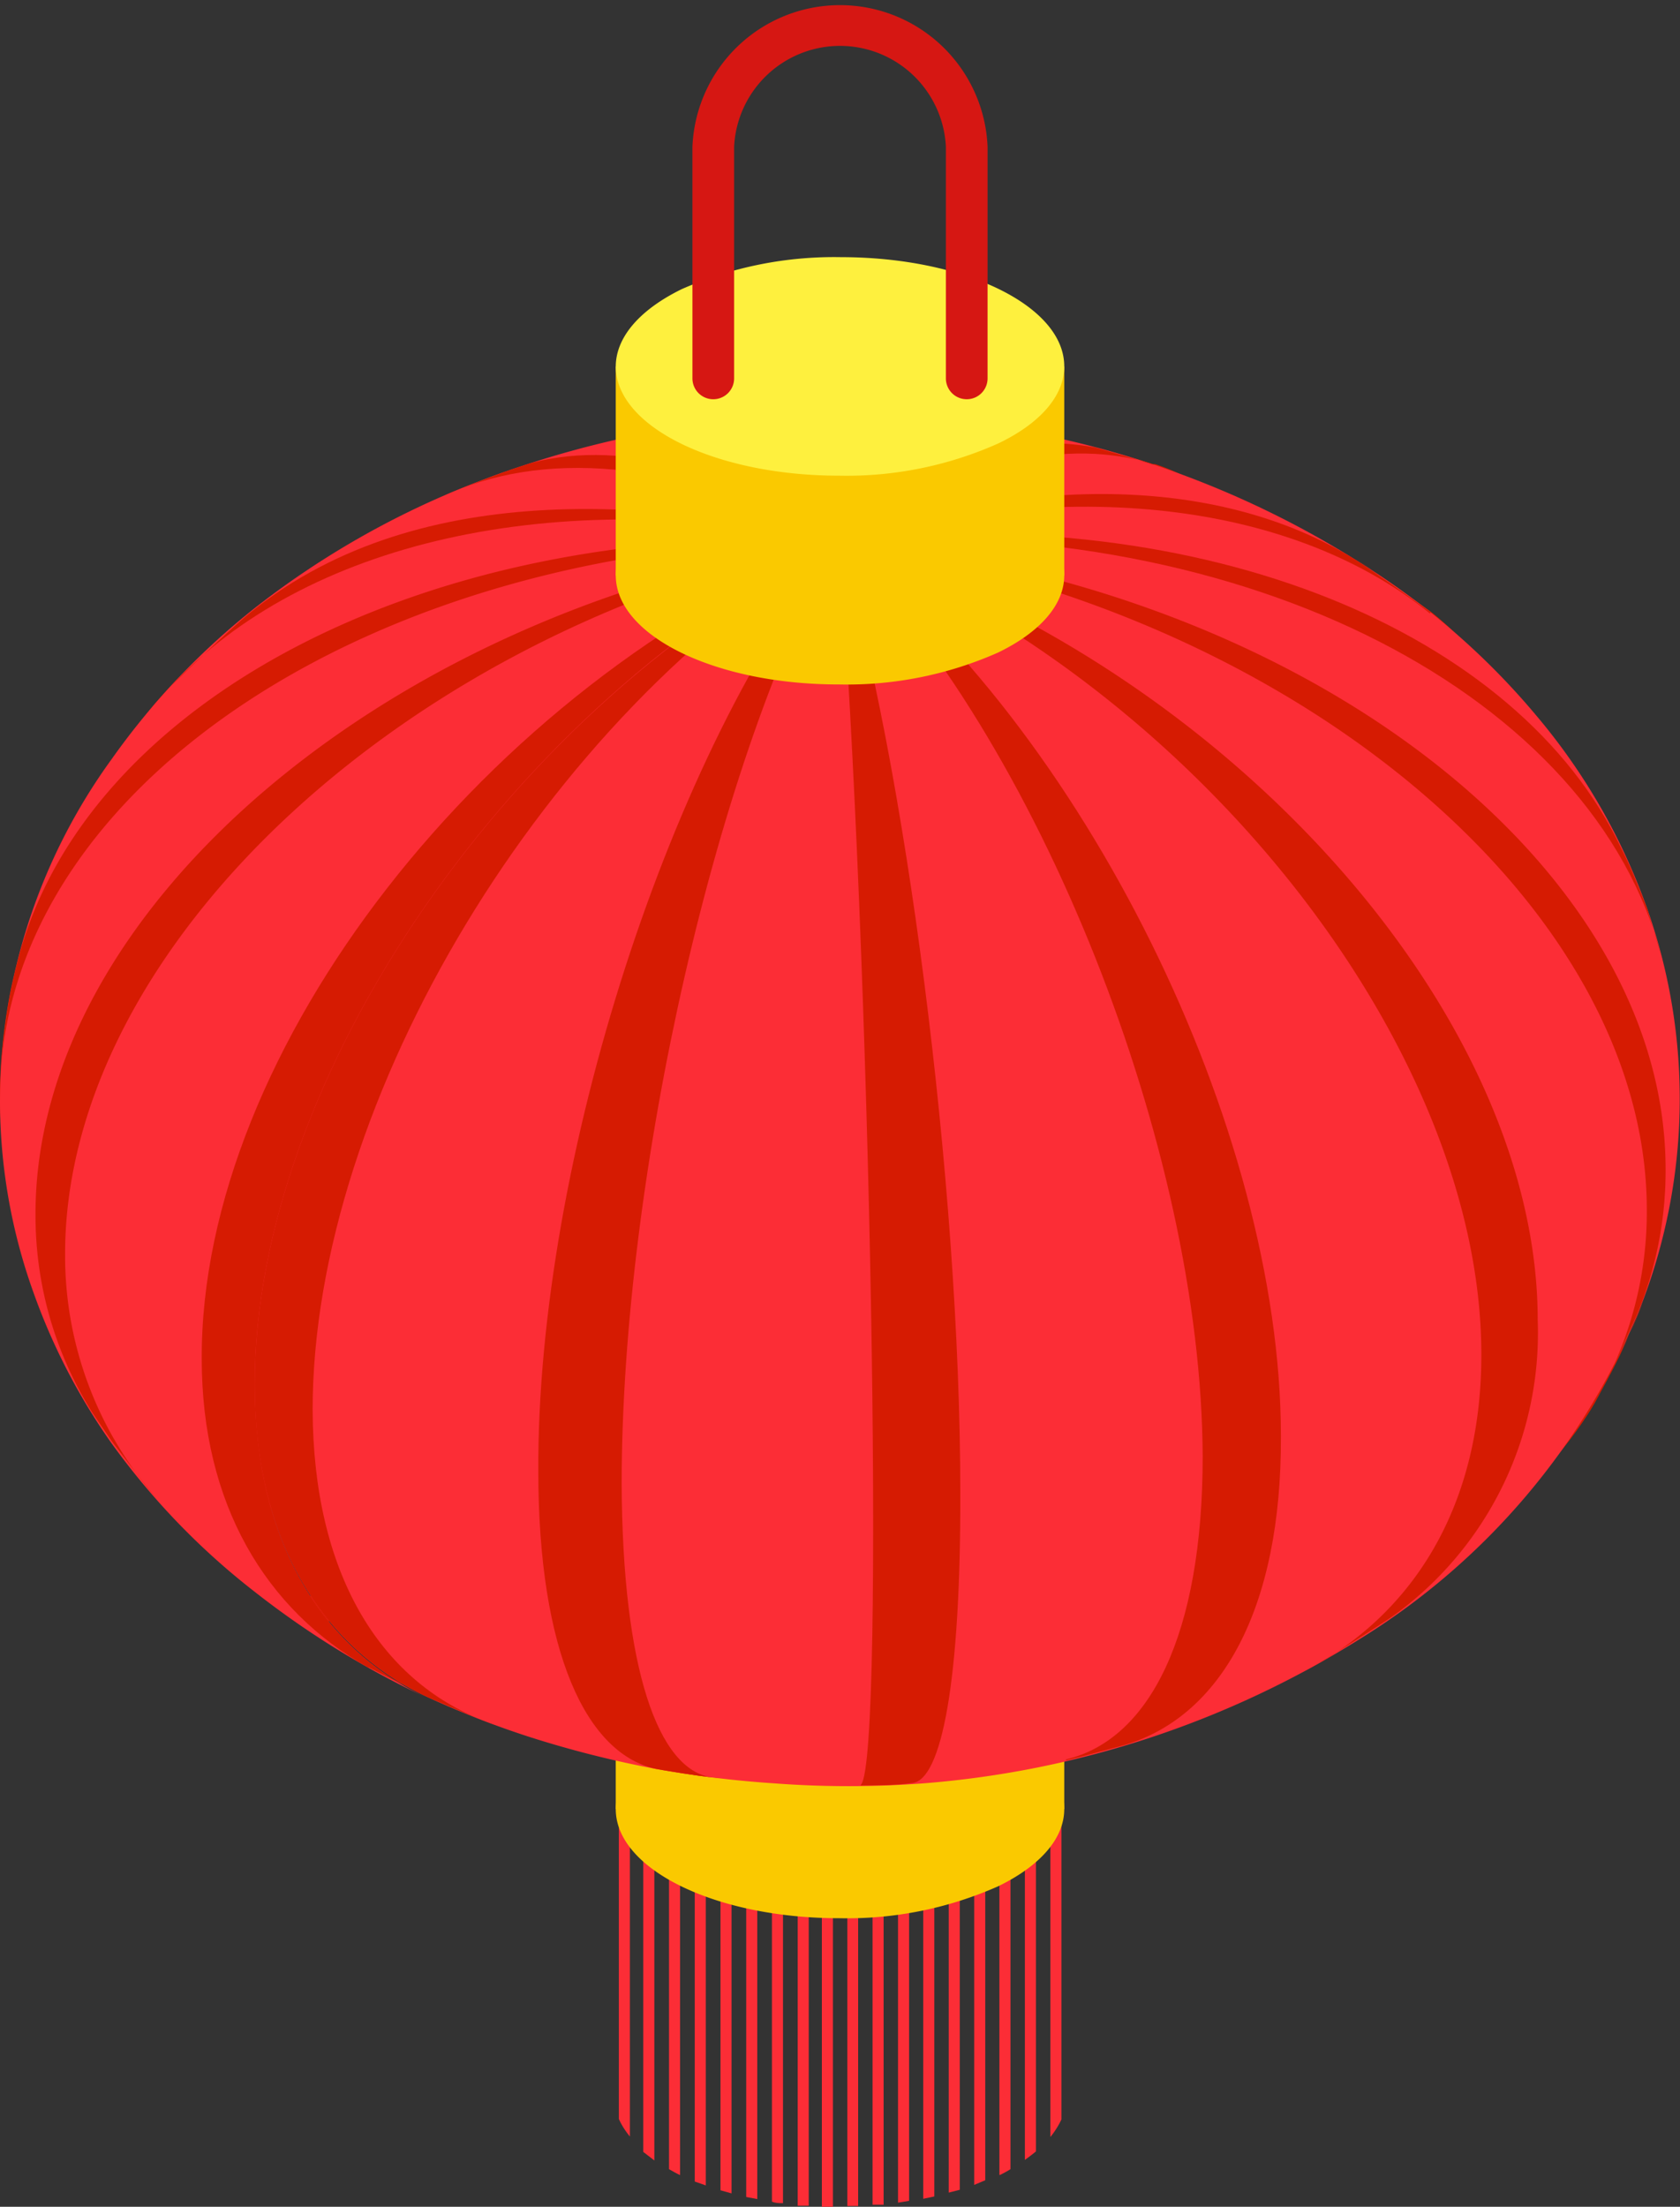 <svg id="_ÎÓÈ_1" data-name="—ÎÓÈ_1" xmlns="http://www.w3.org/2000/svg" xmlns:xlink="http://www.w3.org/1999/xlink" viewBox="0 0 65.29 85.73"><rect x="0" y="0" width="65.29" height="85.73" fill="#333333" stroke="none"/><defs><style>.cls-1{fill:none;}.cls-2{fill:#fc2d36;}.cls-3{fill:#fac900;}.cls-4{fill:#fef03e;}.cls-5{isolation:isolate;}.cls-6{clip-path:url(#clip-path);}.cls-7{fill:#d61b02;}.cls-8{clip-path:url(#clip-path-2);}.cls-9{fill:#d61713;}</style><clipPath id="clip-path"><path class="cls-1" d="M16.68,66c4.12,1.89,9.79,1.53,16-1.52-6.25,3-11.92,3.41-16,1.52a37.67,37.67,0,0,0,8.86,2.77,40,40,0,0,0,18.35-1,38,38,0,0,0,3.75-1.35,36.16,36.16,0,0,0,4.52-2.31c1-.67,2.41-1.58,3.35-2.33a28.81,28.81,0,0,0,3-2.73,26.83,26.83,0,0,0,2.24-2.69c.35-.53.86-1.22,1.17-1.76a26.8,26.8,0,0,0,1.51-2.91,23.24,23.24,0,0,0,1.48-4.76,28.83,28.83,0,0,0,.4-4.24A18.32,18.32,0,0,0,65,39.35,31.07,31.07,0,0,0,64,35.26a23.45,23.45,0,0,0-1.88-4A30.9,30.9,0,0,0,59.88,28a29.84,29.84,0,0,0-5.42-5.12,31.11,31.11,0,0,0-4-2.52,35,35,0,0,0-3.87-1.75,38.17,38.17,0,0,0-9.84-2.34,39.36,39.36,0,0,0-15.3,1.43,30.65,30.65,0,0,0-3.76,1.35,32.35,32.35,0,0,0-4.19,2.11,35.11,35.11,0,0,0-3.38,2.29,29.28,29.28,0,0,0-5.33,5.4A25.36,25.36,0,0,0,2,33.53a22.63,22.63,0,0,0-1.61,5A24,24,0,0,0,0,44a22.3,22.3,0,0,0,1.27,6.21,27.9,27.9,0,0,0,1.89,4A26.57,26.57,0,0,0,6.81,59a29.62,29.62,0,0,0,4,3.53A33.26,33.26,0,0,0,16.68,66Z"/></clipPath><clipPath id="clip-path-2"><path class="cls-2" d="M0,42.81a22,22,0,0,0,1.3,7.4,24.2,24.2,0,0,0,3,5.81A28,28,0,0,0,9.9,61.84,34.47,34.47,0,0,0,16.68,66c-4.17-1.91-6.76-6.11-6.78-12.14C9.86,41.84,20,27.16,32.57,21,20,27.16,9.86,41.84,9.9,53.82c0,6,2.61,10.23,6.78,12.14a35.74,35.74,0,0,0,3.81,1.49,40.85,40.85,0,0,0,5,1.27,41.86,41.86,0,0,0,4.59.56,38.72,38.72,0,0,0,5.82,0,37.41,37.41,0,0,0,17-5.64,27.19,27.19,0,0,0,10.83-12.8A22.2,22.2,0,0,0,64,35.26a24.08,24.08,0,0,0-4.31-7.48,28.43,28.43,0,0,0-6-5.38,36.87,36.87,0,0,0-17-6.08A39.15,39.15,0,0,0,18,18.94a33.69,33.69,0,0,0-7.93,4.55,28.37,28.37,0,0,0-5.73,6A22.72,22.72,0,0,0,0,42.81Z"/></clipPath></defs><title>redlantern</title><path class="cls-2" d="M40.82,70.27h.43V82.34a3.35,3.35,0,0,1-.43.68Z"/><path class="cls-2" d="M39.83,70.27h.43V83.58c-.13.11-.28.22-.43.33Z"/><path class="cls-2" d="M38.84,84.48V70.27h.43v14a4.16,4.16,0,0,1-.42.23Z"/><path class="cls-2" d="M37.86,70.27h.43V84.7l-.43.18Z"/><path class="cls-2" d="M36.87,70.27h.43v14.8l-.43.11Z"/><path class="cls-2" d="M35.88,70.27h.43V85.33l-.43.09Z"/><path class="cls-2" d="M34.9,70.27h.43V85.5l-.43.07Z"/><path class="cls-2" d="M33.91,70.27h.43V85.65l-.43,0Z"/><path class="cls-2" d="M32.93,70.27h.42V85.7l-.42,0Z"/><path class="cls-2" d="M31.94,70.27h.43V85.73h-.43Z"/><path class="cls-2" d="M31,70.27h.43V85.69l-.43,0Z"/><path class="cls-2" d="M30,70.27h.43V85.59c-.15,0-.29,0-.43-.06Z"/><path class="cls-2" d="M29,70.27h.43V85.43L29,85.35Z"/><path class="cls-2" d="M28,70.27h.43V85.21L28,85.09Z"/><path class="cls-2" d="M27,70.27h.43V84.9L27,84.75Z"/><path class="cls-2" d="M26,70.27h.43V84.5c-.15-.07-.29-.15-.43-.23Z"/><path class="cls-2" d="M25,70.27h.43V83.93L25,83.6Z"/><path class="cls-2" d="M24.05,70.27h.43V83a3,3,0,0,1-.43-.68Z"/><path class="cls-3" d="M26.5,67.28c-1.58.77-2.56,1.83-2.57,3,0,2.34,3.88,4.24,8.69,4.24a14.46,14.46,0,0,0,6.17-1.24c1.59-.77,2.57-1.83,2.57-3,0-2.34-3.87-4.24-8.68-4.24A14.54,14.54,0,0,0,26.5,67.28Z"/><rect class="cls-3" x="23.93" y="62.16" width="17.43" height="8.12" transform="translate(65.29 132.44) rotate(180)"/><path class="cls-4" d="M26.5,59.16c-1.58.77-2.56,1.83-2.57,3,0,2.35,3.88,4.25,8.69,4.25a14.45,14.45,0,0,0,6.17-1.25c1.59-.77,2.57-1.83,2.57-3,0-2.34-3.87-4.24-8.68-4.24A14.54,14.54,0,0,0,26.5,59.16Z"/><g class="cls-5"><g class="cls-5"><g class="cls-6"><path class="cls-7" d="M32.72,64.44c-6.25,3-11.92,3.41-16,1.52-.71-.35-1.66-.81-2.36-1.19,4.56,2.54,11.12,2.63,18.4-.33Z"/><path class="cls-7" d="M32.72,64.44c-11.5,2.29-21.51-.36-26.61-6.18-.54-.67-1.26-1.55-1.76-2.24l-.73-1.09c4.62,7.35,15.92,11.4,29.1,9.51Z"/><path class="cls-7" d="M32.72,64.44C14.7,64.38.05,54.62,0,42.62v-.37a21.75,21.75,0,0,1,.62-4.7A14.39,14.39,0,0,0,.22,41c0,12,14.6,22.48,32.5,23.42Z"/><path class="cls-7" d="M32.72,64.44C16.25,61,2.85,48.51,2.81,36.52a14.13,14.13,0,0,1,3.84-9.9c.82-.81,1.95-1.88,2.83-2.65-12.7,11.65-.1,33.59,23.24,40.47Z"/><path class="cls-7" d="M32.72,64.44c-12-6.33-21.76-21.19-21.8-33.18,0-6.17,2.53-10.37,6.65-12.14.65-.26,1.51-.61,2.18-.84l.38-.14c-4,1.35-6.45,5.54-6.43,12.06.05,12,8.56,27.32,19,34.24Z"/><path class="cls-7" d="M32.72,64.44c-5.52-8.1-10-24.38-10.07-36.37,0-7.13,1.53-11.13,4-11.5.61-.08,1.42-.2,2-.26C23.14,18,26.74,51,32.72,64.44Z"/><path class="cls-7" d="M32.72,64.44c1.7-8.48,3.05-25.07,3-37.06,0-7.28-.56-11.19-1.35-11.23l.85,0,1.14.09c5.39,1.63,2.1,34.63-3.65,48.16Z"/><path class="cls-7" d="M32.72,64.44c16.24-14.85,20.42-44,9.83-47.08.68.2,1.59.45,2.26.67l.08,0c4,1.31,6.48,5.49,6.5,12,0,12-8.32,27.37-18.67,34.36Z"/><path class="cls-7" d="M32.72,64.44c14.47-5.1,26.16-19,26.12-31A13.39,13.39,0,0,0,52.67,21.7l.08.05c.87.6,2,1.4,2.84,2a13.8,13.8,0,0,1,5.19,11.07c0,12-12.52,25.24-28.06,29.58Z"/><path class="cls-7" d="M32.72,64.44C50.29,62.5,64.5,51.21,64.46,39.22A14.51,14.51,0,0,0,63,32.94c.3.7.72,1.61,1,2.32l.6,1.94A14.31,14.31,0,0,1,65,40.79c0,12-14.43,22.58-32.32,23.65Z"/><path class="cls-7" d="M32.72,64.44c15.05,1.26,27.66-4.67,31.12-13.82-.28.63-.62,1.48-.92,2.1s-.7,1.33-1,1.89C57.34,62.07,46,66.25,32.72,64.44Z"/><path class="cls-7" d="M32.72,64.44c8.71,2.75,16.44,1.91,21.39-1.64-.84.56-2,1.28-2.83,1.8-4.56,2.61-11.18,2.77-18.56-.16Z"/><path class="cls-7" d="M32.72,64.44c4.19,3.2,8,4.24,11,3.35l-1.63.44-.65.16c-2.39.55-5.41-.7-8.71-4Z"/><path class="cls-7" d="M32.72,64.44c1,3.32,1.94,4.89,2.69,4.83l-2,.09c-.24-.24-.42-1.48-.72-4.92Z"/><path class="cls-7" d="M32.72,64.44c-1.88,3.31-3.63,4.8-5,4.61l-.6-.07-1.49-.24c2,.36,4.46-1,7.13-4.3Z"/><path class="cls-7" d="M32.72,64.44c-5.35,3.14-10.23,3.83-13.89,2.42-.65-.27-1.52-.62-2.15-.9,4.12,1.89,9.79,1.53,16-1.52Z"/></g></g><g class="cls-5"><path class="cls-2" d="M0,42.81a22,22,0,0,0,1.3,7.4,24.2,24.2,0,0,0,3,5.81A28,28,0,0,0,9.9,61.84,34.47,34.47,0,0,0,16.68,66c-4.17-1.91-6.76-6.11-6.78-12.14C9.86,41.84,20,27.16,32.57,21,20,27.16,9.86,41.84,9.9,53.82c0,6,2.61,10.23,6.78,12.14a35.74,35.74,0,0,0,3.81,1.49,40.85,40.85,0,0,0,5,1.27,41.86,41.86,0,0,0,4.59.56,38.72,38.72,0,0,0,5.82,0,37.41,37.41,0,0,0,17-5.64,27.19,27.19,0,0,0,10.83-12.8A22.2,22.2,0,0,0,64,35.26a24.08,24.08,0,0,0-4.31-7.48,28.43,28.43,0,0,0-6-5.38,36.87,36.87,0,0,0-17-6.08A39.15,39.15,0,0,0,18,18.94a33.69,33.69,0,0,0-7.93,4.55,28.37,28.37,0,0,0-5.73,6A22.72,22.72,0,0,0,0,42.81Z"/><g class="cls-8"><path class="cls-7" d="M14.32,64.77c.71.36,1.64.85,2.36,1.19-4.17-1.91-6.76-6.11-6.78-12.14C9.86,41.84,20,27.16,32.57,21,18.87,26.59,7.79,40.81,7.84,52.79c0,5.62,2.47,9.75,6.48,12Z"/><path class="cls-7" d="M3.62,54.93,4.35,56c.52.68,1.2,1.58,1.76,2.24a14.27,14.27,0,0,1-3.58-9.53c0-12,13.41-24.39,30-27.7C15.3,23.5,1.34,35.23,1.38,47.21a14.37,14.37,0,0,0,2.24,7.72Z"/><path class="cls-7" d="M.63,37.55A21.42,21.42,0,0,0,0,42.25C.27,30.44,14.73,21,32.57,21,16.44,20.18,3.08,27.36.63,37.55Z"/><path class="cls-7" d="M9.48,24c-.88.77-2,1.83-2.83,2.65,5.11-5.5,14.8-7.91,25.92-5.59C25.63,19.36,16,18.51,9.48,24Z"/><path class="cls-7" d="M20.13,18.14l-.38.14c-.66.25-1.54.57-2.18.84,3.89-1.67,9.17-1.17,15,1.91-4.77-3.15-9.12-4-12.44-2.89Z"/><path class="cls-7" d="M28.65,16.31c-.61.07-1.43.17-2,.26,1.66-.26,3.72,1.18,6,4.46-.84-1.78-2.24-4.76-3.92-4.72Z"/><path class="cls-7" d="M36.37,16.28l-1.14-.09-.85,0c-.52,0-1.14,1.55-1.81,4.88,1.56-3.45,2.52-4.64,3.8-4.75Z"/><path class="cls-7" d="M44.89,18.05l-.08,0c-.67-.21-1.58-.48-2.26-.67-2.71-.48-5.45-.05-10,3.67,4.71-3.18,9-4.07,12.32-3Z"/><path class="cls-7" d="M55.59,23.79c-.84-.63-2-1.45-2.84-2l-.08-.05c-4.82-3-12-3.51-20.1-.67,9.5-2.65,17.91-1.37,23,2.76Z"/><path class="cls-7" d="M64.58,37.2,64,35.26c-.28-.7-.64-1.63-1-2.32C59,24.54,46.86,19.45,32.57,21c16-1,29.41,6.07,32,16.17Z"/><path class="cls-7" d="M61.88,54.61c.31-.57.75-1.31,1-1.89s.67-1.46.92-2.1a14.61,14.61,0,0,0,.93-5.2c0-12-14.46-22.9-32.2-24.39C49.88,23.38,64,35,64,47a14.44,14.44,0,0,1-2.12,7.62Z"/><path class="cls-7" d="M51.28,64.6c.86-.53,2-1.24,2.83-1.8a13.55,13.55,0,0,0,5.65-11.52c0-12-12.22-25.53-27.19-30.25,13.79,5.47,25,19.61,25,31.6,0,5.57-2.38,9.7-6.33,12Z"/><path class="cls-7" d="M41.43,68.39l.65-.16,1.63-.44c3.73-1.11,6.1-5.27,6.07-12,0-12-7.74-27.56-17.21-34.8,7.78,7.67,14.12,23.61,14.17,35.59,0,6.92-2.06,11-5.31,11.77Z"/><path class="cls-7" d="M33.44,69.36c.59,0,1.38,0,2-.09,1.16-.09,1.9-4,1.88-11.28,0-12-2.16-28.53-4.72-37,1.24,15.94,1.8,47.11.87,48.33Z"/><path class="cls-7" d="M25.59,68.74l1.49.24.6.07c-2.11-.27-3.49-4.24-3.52-11.41,0-12,3.73-28.38,8.41-36.61-6.48,8-11.7,24.13-11.65,36.11,0,7,1.85,11.07,4.67,11.6Z"/><path class="cls-7" d="M9.9,53.82c0,6,2.61,10.23,6.78,12.14.64.27,1.49.64,2.15.9-4.09-1.58-6.66-5.77-6.68-12.1,0-12,9.1-27.08,20.42-33.73C20,27.16,9.86,41.84,9.9,53.82Z"/></g></g></g><path class="cls-3" d="M26.5,19.35c-1.58.77-2.56,1.83-2.57,3,0,2.35,3.88,4.25,8.69,4.24a14.46,14.46,0,0,0,6.17-1.24c1.59-.77,2.57-1.83,2.57-3,0-2.34-3.87-4.24-8.68-4.24A14.54,14.54,0,0,0,26.5,19.35Z"/><rect class="cls-3" x="23.93" y="14.23" width="17.43" height="8.12" transform="translate(65.29 36.59) rotate(180)"/><path class="cls-4" d="M26.5,11.23c-1.58.77-2.56,1.83-2.57,3,0,2.35,3.88,4.25,8.69,4.25a14.45,14.45,0,0,0,6.17-1.25c1.59-.76,2.57-1.82,2.57-3,0-2.34-3.87-4.24-8.68-4.24A14.69,14.69,0,0,0,26.5,11.23Z"/><path class="cls-9" d="M27.72,15.51a.81.81,0,0,0,.81-.81v-9a4.12,4.12,0,0,1,8.23,0v9a.81.81,0,1,0,1.62,0v-9a5.74,5.74,0,0,0-11.47,0v9A.81.81,0,0,0,27.72,15.51Z"/></svg>